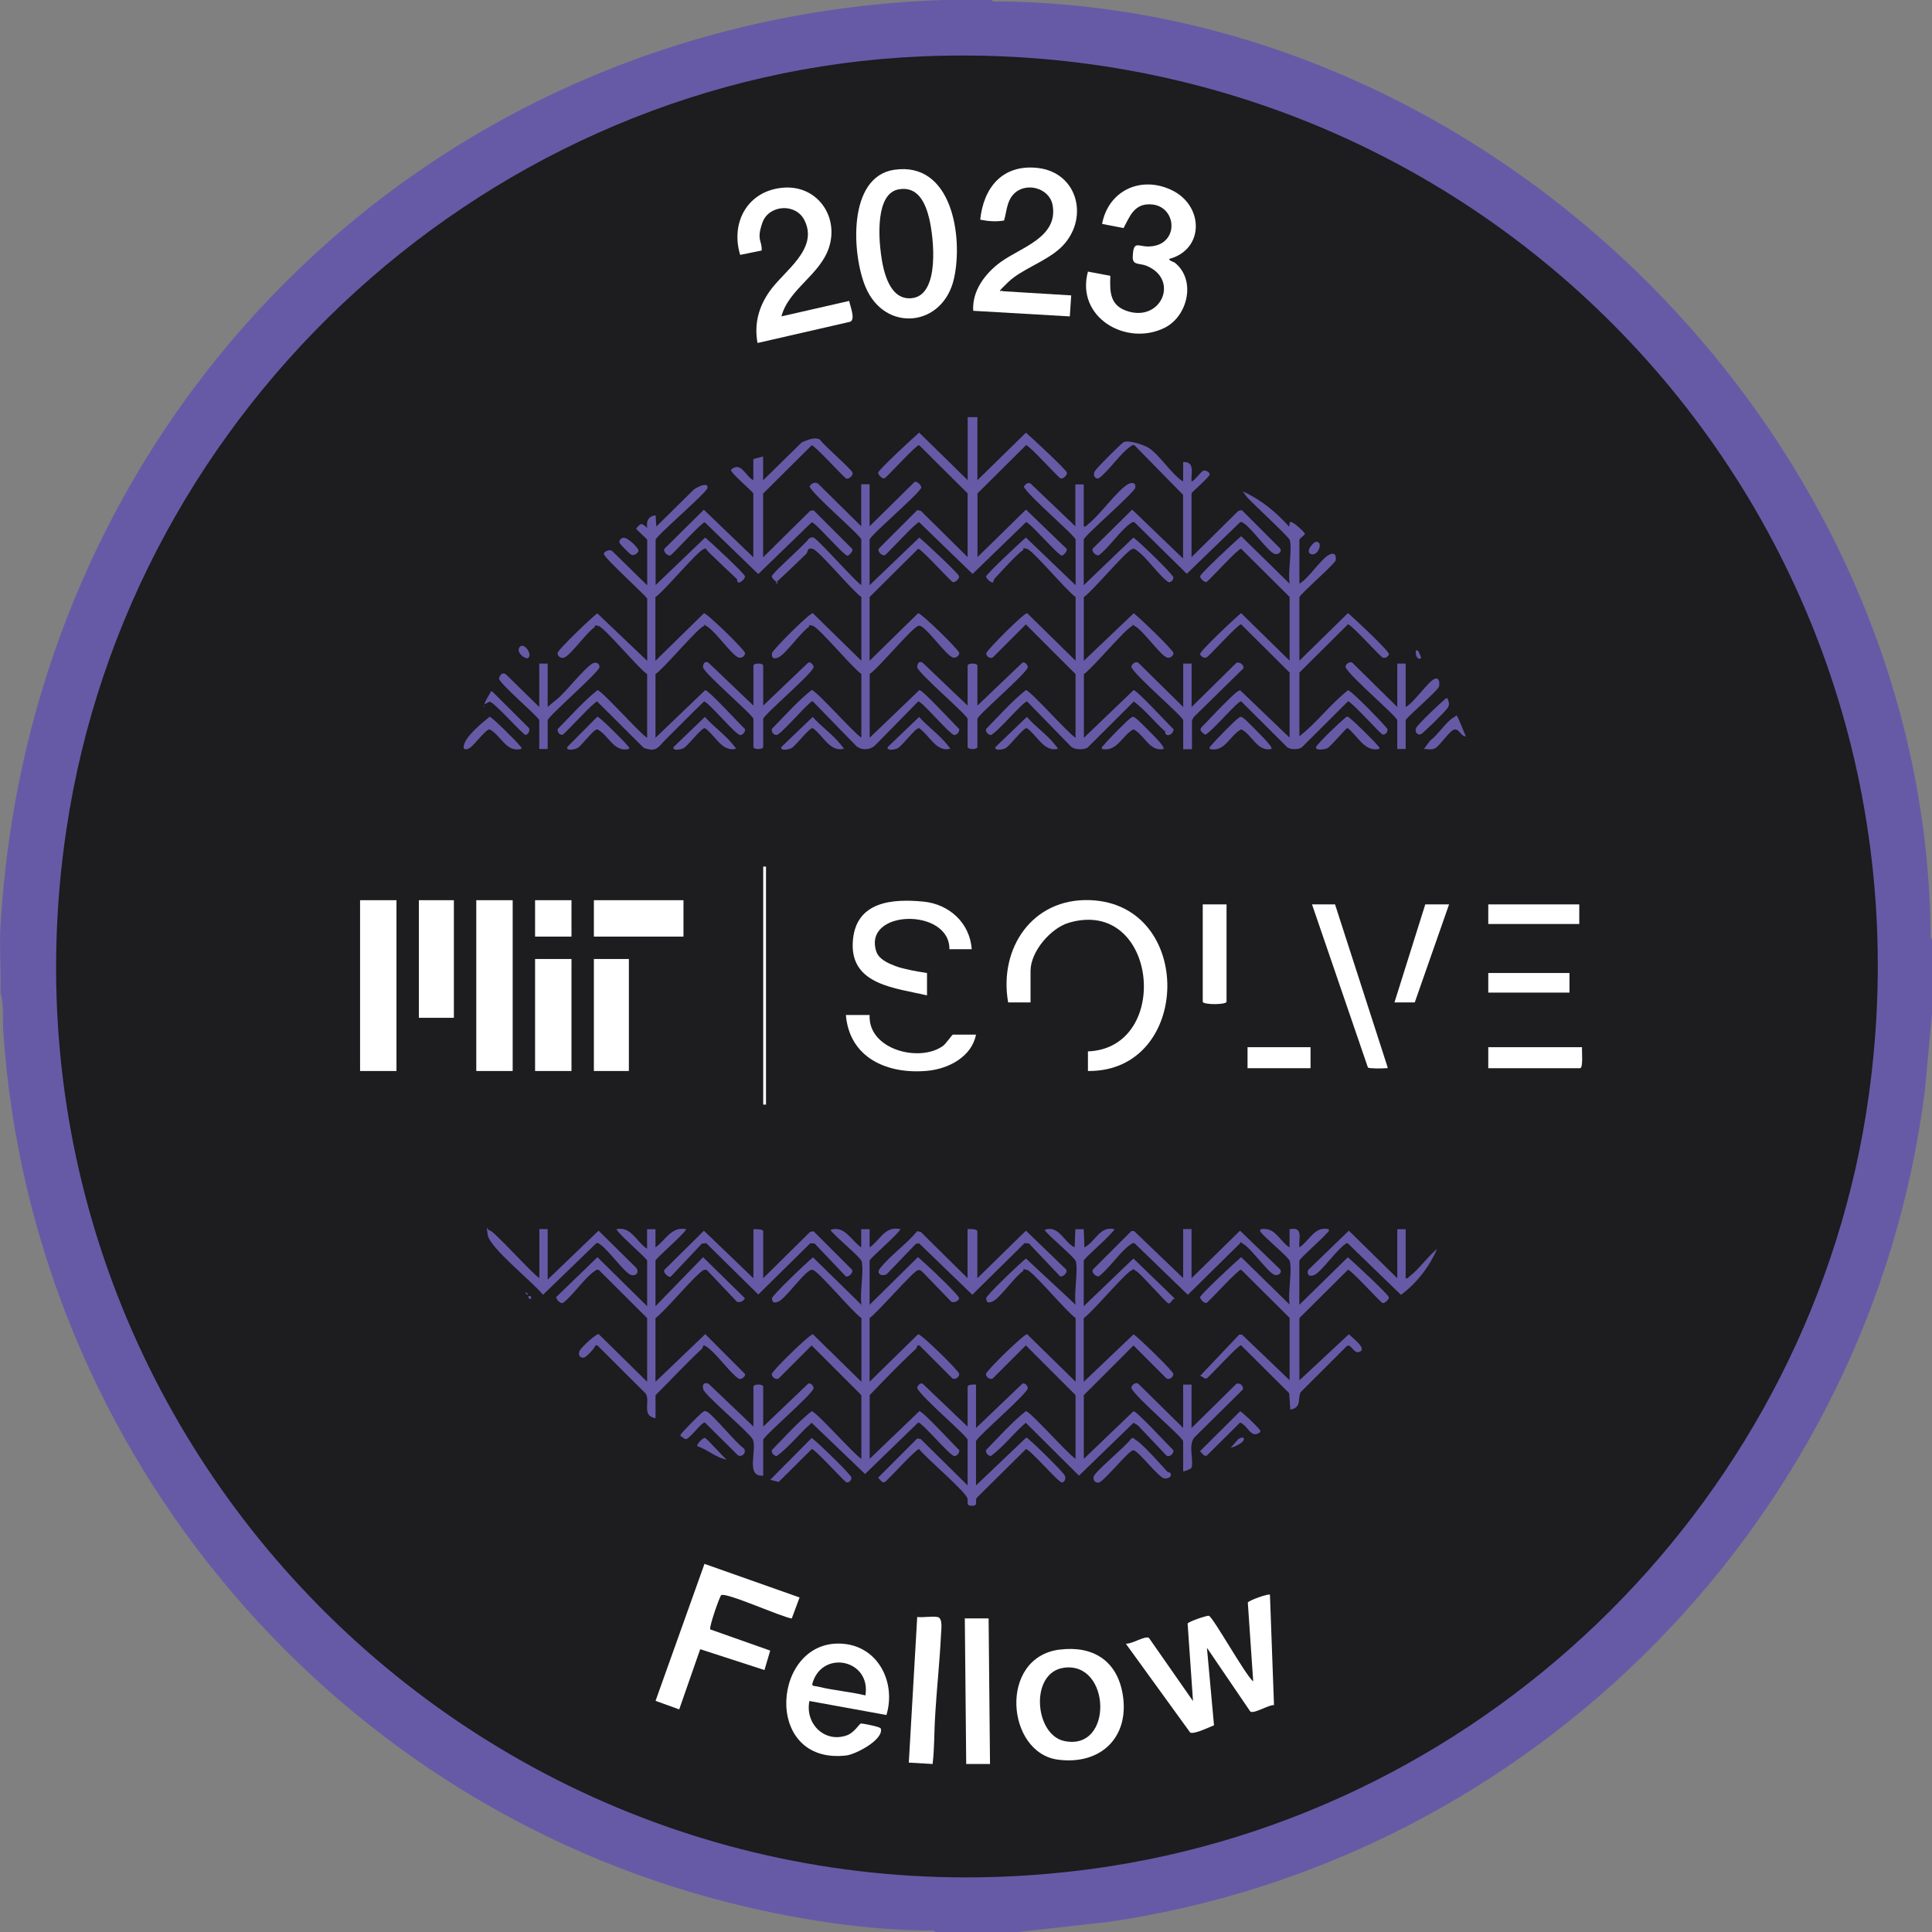 <?xml version="1.0" encoding="UTF-8"?>
<svg id="Layer_1" xmlns="http://www.w3.org/2000/svg" version="1.1" viewBox="0 0 2760 2760">
  <rect x="0" y="0" width="2760" height="2760" fill="#808080" stroke="none"/>
  <!-- Generator: Adobe Illustrator 30.0.0, SVG Export Plug-In . SVG Version: 2.1.1 Build 123)  -->
  <defs>
    <style>
      .st0 {
        fill: #665aa7;
      }

      .st1 {
        fill: #fff;
      }

      .st2 {
        fill: #1d1c1e;
      }
    </style>
  </defs>
  <path class="st2" d="M1311.2,15.1c860.7-37.2,1540.2,701.6,1421.5,1558.1-83,598.8-565.5,1078.6-1164.2,1160.1C662.6,2856.6-105.4,2079.9,29.2,1174.9,123.7,539.3,666.5,43,1311.2,15.1Z"/>
  <path class="st0" d="M1416.3,0c2.1,3.3,7.6,2,11,2,707.3,7.6,1322,622.2,1330.7,1329,0,3.4-1.3,8.9,2,11v106l-10.3,110.7c-77.2,609.3-559.9,1098.6-1166.8,1187l-128.6,14.3h-118c-2.1-3.3-7.6-2-11-2-84.6-.9-172.7-14-255-32.9C480.7,2589.5,45.2,2077.9,4.6,1473c-1.2-18.2,1.4-37.2-4-55,1.2-30.3-1.7-61.9,0-92C41.3,592.9,612.2,24.6,1348.3,0h68ZM1315.9,80.6C701.8,107.1,184.9,579.8,94.8,1185.3c-128.2,862.1,603.3,1601.8,1466.1,1484.4,570.1-77.6,1029.8-534.7,1108.8-1105C2782.8,748.9,2135.6,45.2,1315.9,80.6Z"/>
  <path class="st0" d="M1242.3,836l71-68.1c7.4,6.1,56.2,51.4,56.8,55.3s-6.6,10.4-9.8,7.8c-6.7-5.4-44.9-47.7-48.7-47l-69.3,68.9v91l69.3-67.9c4-.7,58.8,52.7,58.8,56.9s-5.4,8.2-10,6.1c-9.5-4.4-31.6-35.6-42.9-43.2-2-1.4-2.9-2.4-5.7-1.7-8.7,2.3-56.9,60.5-69.4,68.8v91l71-68.1c4.9,0,49.3,48.6,56.8,55.5,1.1,3.9-3.1,8.7-6.8,8.7-6.3,0-46.6-48.8-51.7-47.9l-61.5,62.6c-7,6.9-19.2,7.6-26.8,1.2l-62.2-63.9c-2.4-.5-3.3,1.6-4.8,2.8-8.1,6.2-41.7,45.1-46.9,45.1s-7.9-4.8-6.8-8.7c18.4-18.7,36.5-39.3,56.8-55.5,6,0,60,61.3,71,68.1v-91c-12.5-8.3-60.7-66.5-69.4-68.8s-3.7.3-5.7,1.7c-11.3,7.6-33.4,38.8-42.9,43.2s-10.1-1.3-9.7-5.7,54.1-58,58.4-57.2l69.3,67.9v-91c-12.5-8.3-60.6-66.5-69.4-68.8s-6.5,4.4-9.3,7.1c-12.4,11.9-24.7,24-37.4,35.6s-1.8,4.9-2,5c-2.3,1.7-10.3-5.8-9.8-8.7.8-4.8,47.1-44.8,52.7-53.4,1.8-1.6,3.8-2,6.1-2.1,4.8-.2,60.3,63.2,69,68.2v-65c0-5.3-68.7-63.4-73.9-75.8,2.6-4.5,7-6.9,11.9-4.3l61.9,61.1v-60h12v60l64-63.1c3.4-2.5,10.3,5.2,9.8,7.9-1.3,7.2-73.8,69-73.8,74.3v65Z"/>
  <path class="st0" d="M1536.2,752v-60h12v60c3.5.9,4-1.4,6-3,17.3-13.3,40.8-47.4,56.9-57.1,5.7-3.4,12.1-2.6,10.7,4.8s-73.6,69.1-73.6,74.3v65l71-68.1c7.9,5.6,57.1,53,57.1,57.1s-4.7,8.5-8,6.1c-14.7-11.1-30.6-35.6-44.9-45.2-2-1.4-2.9-2.4-5.7-1.7-8.7,2.3-56.9,60.5-69.4,68.8v91l71.3-67.9c7.8,5.7,56.8,52.7,56.8,56.9s-5.3,8.2-10,6.1c-9.5-4.4-31.6-35.6-42.9-43.2s-2.9-2.4-5.7-1.7c-8.7,2.3-56.9,60.5-69.4,68.8v91l71-68.1c4.9,0,49.3,48.6,56.8,55.5,1.6,4.7-5.6,10.7-9.5,8.3s-.9-3.5-2.2-4.7c-15.4-13.9-28.1-30.3-44.7-42.9l-66.2,66c-6,3.4-17.6,3-23.1-1.1l-63.2-64.9c-4.6-1-43.1,44.9-51.8,48-3.9-.5-7.9-4.4-6.8-8.7,18.4-18.7,36.5-39.3,56.8-55.5,6,0,60,61.3,71,68.1v-91l-71-71-47,47c-3.8,2.8-10-1.6-9.6-5.7s54.2-58.2,58.5-57.3l69.2,67.9v-91c-12.5-8.3-60.7-66.5-69.4-68.8s-3.7.3-5.7,1.7c-9.1,6.1-31.1,30.7-40,40.1-2.1,2.2-2.6,5.8-2.9,6-2.3,1.6-10.3-5.7-9.8-8.7s49.4-49.2,56.8-55.3l71,68.1v-65c0-5.3-68.7-63.3-73.9-75.7,2.1-3.6,5.7-6.9,9.8-4.3l64,61.1Z"/>
  <path class="st0" d="M1230.3,1801c-1.6-5.5-38.7-35.7-44-44,20.3-7,29.9,15.4,44,25v-26h12v26c15.4-10.5,21.9-31.3,44-26-3.5,7.6-44,41.8-44,45v63l69-68.1c7.6,5.9,59.5,54.7,58.9,58.8s-8.1,7-11.4,4.7l-41.2-42.6c-1.5-1.5-3.9-2.9-6-2.5-7,1.5-58,60.9-69.3,68.6v91l69.3-67.9c4.1-.7,58.8,52.7,58.8,56.9s-6,8.9-10,6.1l-46-46.1c-5-3.6-3.6,1.9-6,4.1-22.9,21.1-44.3,43.6-66,66v91l71-68.1c4.9,0,49.3,48.6,56.8,55.5,1.1,3.9-3.1,8.7-6.8,8.7-6.3,0-46.6-48.8-51.7-47.9l-75.9,73.5-76.3-73.1c-17.3,15-31.8,34.2-50,47.6-3.9-.5-7.9-4.4-6.8-8.7,18.4-18.7,36.5-39.3,56.8-55.5,6,0,60,61.3,71,68.1v-91l-71-71-47,47c-4.1,2.8-10-1.8-10-6.1s54.7-57.6,58.8-56.9l69.3,67.9v-91c-12.5-8.3-60.7-66.5-69.4-68.8-2.8-.7-3.7.3-5.7,1.7-11.2,7.5-33.6,38.9-42.9,43.2s-9.2-.7-9.8-4.3,51.1-52.7,58.6-58.6l69.3,67.9c-3-16.2,4-49,0-63Z"/>
  <path class="st0" d="M1536.2,1801c-1.6-5.5-38.7-35.7-44-44,20.5-7.6,27.5,17.6,43,25l1-26h12l1,26c15.7-8.1,22.1-31.3,43-26-3.5,7.6-44,41.8-44,45v65l71-68.1,59,57.1c-4,.7-5.5,7.7-8.9,7s-37.6-40.5-46-46.1-2.9-2.4-5.7-1.7c-8.7,2.3-56.9,60.5-69.4,68.8v91l71.3-67.9c7.8,5.7,56.8,52.7,56.8,56.9s-6,8.9-10,6.1l-47-47-71,71v91l71-68.1c4.9,0,49.3,48.6,56.8,55.5,1.5,4.6-5.1,10.6-9.4,8.2l-41.3-43.6-6.1-3.5-77.9,75.5-76-75.6c-17.3,15-31.8,34.2-49.9,47.6-3.9-.5-7.9-4.4-6.8-8.7,18.4-18.7,36.5-39.3,56.8-55.5,6,0,60,61.3,71,68.1v-91l-71-71-47,47c-4.1,2.8-10-1.8-10-6.1s54.7-57.6,58.8-56.9l69.3,67.9v-91c-12.5-8.3-60.7-66.5-69.4-68.8s-3.7.3-5.7,1.7c-11.2,7.5-33.6,38.9-42.9,43.2s-9.2-.7-9.8-4.3,49.4-51.1,56.9-56.8l71,66.1c-3-16.2,4-49,0-63Z"/>
  <path class="st0" d="M936.4,836l71-68.1c7.4,6.1,56.2,51.4,56.8,55.3s-7.5,10.4-9.8,8.7-.3-3.5-2-5c-12.7-11.7-24.9-23.7-37.4-35.6s-3.2-8.7-9.3-7.1c-8.8,2.3-56.8,60.5-69.4,68.8v91l69.3-67.9c4-.7,58.8,52.7,58.8,56.9s-5.4,8.2-10,6.1c-9.5-4.4-31.6-35.6-42.9-43.2s-2.9-2.4-5.7-1.7c-8.7,2.3-56.9,60.5-69.4,68.8v91l71-68.1c4.9,0,49.3,48.6,56.8,55.5,1.1,3.9-3.1,8.7-6.8,8.7-6.3,0-46.6-48.8-51.7-47.9-18.8,17.9-36.8,36.6-55.3,54.8-10,9.9-12.3,18.5-31,11.2l-66.2-66c-3.8-.7-42,41.5-48.7,47-4.4,2.3-8.8-3.8-7.8-7.7,18.4-18.6,36.5-39.3,56.8-55.5,6,0,60,61.3,71,68.1v-91c-12.5-8.3-60.7-66.5-69.4-68.8s-3.7.3-5.7,1.7c-11.3,7.6-33.4,38.8-42.9,43.2-4.7,2.2-10-1.4-10-6.1s49-51.2,56.8-56.9l71.3,67.9v-89c-6.5-8.5-63-59.6-62-63.9s9.1-6.6,11.9-4.1l50.1,49.1v-65c0-1.1-14.1-13.2-15.9-16,7.1-8.7,8-8.2,15.9-1-1.5-9.7,1.5-16.8,12-18l1,16,52.3-51.6c2.7-3.6,23-13.6,20.7-3.4-1.6,7.3-74,68.8-74,74v65Z"/>
  <path class="st0" d="M1842.2,771c-1.2-4.1-52.2-51.4-60.1-60l-6.9-9.1c25.9,11.7,47.1,29.1,66,50,2.2.9-1.2-7.9,4-6s19.3,15.2,19,16.8-7.9,7-7.9,8.1v63c13-7.1,30.9-35.4,42-41.1s10.3,5,9.8,7.8c-.8,4.6-46.2,44.1-51.8,52.3v91l69.3-67.9c7.5,5.9,59.3,54.5,58.6,58.6s-6.8,7-9.8,4.3c-6.8-5.4-44.9-47.6-48.8-46.9l-69.3,68.9v91c24.8-19.3,44.4-46.1,69.4-65.7,3.9-.6,50.8,47.6,56.3,55.2,1.2,3.9-3.3,9.9-7.6,7.6-6.7-5.4-44.9-47.6-48.7-47l-66.2,66c-5.4,3.1-14.8,3.1-20.2,0l-66.2-66c-4.8-.9-42.6,44.4-51.4,47.7-11.2-7.6-6.4-9.2.8-16.8,12.3-13,29.8-31.6,42.8-43,1.9-1.7,4-3,6.4-3.7l70.6,67.7v-93l-69.3-68.9c-3.9-.7-42,41.6-48.8,46.9-3,2.7-9.3-1.3-9.8-4.3-.7-4.1,51.1-52.7,58.6-58.6l69.3,67.9v-91l-69.3-68.9c-3.8-.7-42.1,41.5-48.7,47-3.2,2.6-10.3-5.1-9.8-7.8.7-4,51-50.7,58.6-57.1l69.3,67.9c-3-16.2,4-49,0-63Z"/>
  <path class="st1" d="M1814.2,2278l5.8,157.8c-7.8-.4-28.2,12.8-33.8,9.3l-62-91.1,10.1,110.7c-7.1,2.8-28.1,13.1-34,10.4l-92-127c8.4.9,27.7-11.9,33.1-8.2l62.9,90.2-7.7-110.7c.9-2.7,27.6-11.9,30.4-11.1,6,1.8,52,84.6,63.3,93.8l-7.7-112.7c1-3,29.7-13.2,31.7-11.3Z"/>
  <path class="st1" d="M1554.2,1530v-28c120.5-4.7,99.3-220.4-26.9-183.9-26.3,7.6-55.1,41.3-55.1,68.9v45h-32c-13.6-77,34.3-149.2,117.1-146.1,150,5.7,145.2,245.7-3.1,244.1Z"/>
  <path class="st1" d="M1277.8,242.5c82.3-11.9,98.3,95.8,85.1,155.2-15.4,69.6-98.4,78-126.2,12.8-19.7-46.1-26.5-158.2,41-168ZM1283.7,270.5c-32.8,6.1-28.4,67.9-25.2,92.3,3.2,24.2,12,67,44.6,63.1,39.9-4.9,30.9-86.5,24.3-113.9-5.4-22.3-16.3-46.5-43.6-41.5Z"/>
  <path class="st1" d="M1116.3,452l96.8-22.1c1.2,7,9.3,25.8,1.7,29.7l-132.6,30.4c-5-27.1,1.5-51.5,17.2-73.8,20.4-29.2,71-60.4,49.6-102-12.6-24.5-50.8-21.6-59.8,3.8s-.3,25.3-1.1,39.9l-30.7,6.2c-14.3-47,11.4-92.2,61.9-96,47.8-3.7,79.3,40.6,65.1,85.1-12.7,39.7-57.8,59.6-68.1,98.9Z"/>
  <path class="st1" d="M1670.2,370c.8,3.3,5.8,3.3,9,6,29.8,25.1,17.3,76.2-15.7,92.4-54.8,27-127.1-15.3-109.3-80.4l32,6c-1,24.4-.3,43.3,26,51,47.7,13.9,72.5-46.3,25.4-65.4-9.4-3.8-19.9-.4-19.4-12.5.9-24.6,7.4-14.5,23.1-15,32.2-.9,39.1-31.1,26-48.4-6-7.9-16-13-29.7-11.6-8.5.9-14.5,5.1-19.2,10.7s-9.3,15.3-13.3,23l-30.7-5.9c9-47.7,55.3-69.3,99.3-48.4,45.9,21.8,47.5,84.6-3.3,98.4Z"/>
  <path class="st1" d="M1432.3,416l98,6-2,30-138-8c-1.8-28.7,17.2-53.6,39.3-69.7,29.1-21.1,82-35.1,74.2-80.9-4.3-25.3-39.3-34.5-56.4-15.4-9.3,10.4-9.3,24.4-13,37-11.3,2-23,1.1-34.1-1.2,4.8-45.8,31.6-78.9,81-74,60.4,6,75.7,76,33,115-21.2,19.3-54.7,29.7-73.9,48.1s-10.1,11.2-8.1,12.8Z"/>
  <path class="st1" d="M1142.3,2282l-11.2,30.1c-13.8-1.6-94.2-38-100.8-33.3-2.2,1.6-17.6,45.8-15.7,48.9l85.7,30.3-8.2,27.8-91.8-29.8-30,86-33.8-12.2,69.9-195.7,135.9,48Z"/>
  <path class="st1" d="M1266.3,2450l-110-20c-6.6,32.7,22.2,60.7,53.9,48.9,10.1-3.7,17.5-16.2,19.4-16.7s27.9,4.6,28.6,7c4.8,15.8-35.6,37-49.1,38.6-121.2,14.2-106.3-168.9-4-159.5,50.3,4.6,75.1,56.1,61.2,101.8ZM1236.3,2422c8.4-51.2-62-66-75.8-16.8-1.1,4.1,4.4,3.3,7.5,4.1,22.1,5.6,46.1,7.3,68.3,12.7Z"/>
  <path class="st0" d="M1842.2,1801c-1.5-5.3-36.9-34-42-42-1.3-4.7,6.8-3.3,9.1-3.1,13.6,1.4,21.4,19.3,32.9,26.1v-26c20.4-3.6,12.8,12.3,14,26,14.7-9.5,21.5-30.8,42-26,.9,3.5-1.4,4-3,6-5,6.5-39,36.2-39,39v63l69.3-67.9c7.6,6.4,57.9,53.1,58.6,57.1.5,2.7-6.6,10.4-9.8,7.8-6.7-5.4-44.9-47.7-48.7-47l-69.3,68.9v89l70.7-65.9c4.2,4.8,28.5,21.8,13.9,25.6-7.1,1.9-10.6-12-16.6-8.9l-66.1,66c-4.8,8.6,2.1,22.1-14.9,25.1l-1.6-23.5-68.7-68.4c-3.8-.7-42.1,41.6-48.8,47-3.6,2-6-3.2-9.9-3.2l56-59.1h4l68,65.1v-89l-69.3-68.9c-3.8-.7-42.1,41.5-48.7,47-3.2,2.6-10.3-5.1-9.8-7.8.7-4,51-50.7,58.6-57.1l69.3,67.9c-3-16.2,4-49,0-63Z"/>
  <rect class="st1" x="680.4" y="1286" width="52" height="244"/>
  <rect class="st1" x="514.4" y="1286" width="52" height="244"/>
  <path class="st0" d="M924.4,1784v-28h12s0,26,0,26c14.5-10.4,22.8-30.4,44-26-3.5,7.6-44,41.8-44,45v65l68-70,59.8,58.7c-2.4,4.2-6.8,6.6-11.5,4.9l-42.3-44.6c-1.4-1.4-2.9-1.2-4.7-.8-8.7,2.3-56.8,60.5-69.3,68.8v91l71.1-68.1,57,57.1c0,4.3-6,8.9-10,6.1-14.9-11.3-30.4-35.2-45-45.1-7.1-4.8-3.8.2-7,3.1-22.9,21.1-43.8,44.1-66,66v33c-20.5-3.5-7.2-23.5-13.9-35.1l-69.1-68.9h-2.9c-.9,3.9-12.7,16.3-16,17.2-6.4,1.7-9.6-4.7-6.2-10.3s23.1-23.7,26.9-23.1l69.2,68.1v-91l-69.2-68.9c-2.7-.8-3.9.5-5.9,1.8-14.2,9.4-30.3,34.2-44.9,45.2-3.4,2.4-10-4.8-10-8.1l59-57,71,70v-65c0-3.1-40.5-37.4-44-45,21.1-4.8,28.7,18.3,44,28Z"/>
  <path class="st1" d="M1513.8,2356.6c47-6,81.6,15.4,89.9,62.9,10.8,61.7-30.8,102.4-92.3,94.3-73.9-9.7-85.4-146.1,2.4-157.3ZM1519.8,2382.5c-49.1,6.9-42,95.5.4,104.6,70.9,15.2,66.9-114-.4-104.6Z"/>
  <path class="st0" d="M1396.3,596v90l69.3-67.9c7.6,6.4,57.9,53.1,58.6,57.1s-6.6,10.4-9.8,7.8c-6.7-5.4-44.9-47.7-48.7-47l-69.3,68.9v91l69.3-67.9,56.8,54.8c4.8,2.8-3.1,10.5-5.4,10.9-4.9.8-46.6-48.6-51.4-47.7l-76.3,73.9-76.3-73.9c-3.8-.7-42.1,41.5-48.7,47-4,2.2-12.8-6.2-8.1-10.2l54.1-54.1,5,1,66.9,66.1v-91l-69.3-68.9c-3.8-.7-42.1,41.5-48.7,47-3.2,2.6-10.3-5.1-9.8-7.8.7-4,51-50.7,58.6-57.1l69.3,67.9v-90h14Z"/>
  <path class="st0" d="M1090.3,796l66.9-66.1,5-1,54.1,54.1c4.8,2.8-3.1,10.5-5.4,10.9-4.9.8-46.6-48.6-51.4-47.7l-76.3,73.9-76.3-73.9c-3.8-.7-42.1,41.5-48.7,47-4,2.2-12.8-6.2-8.1-10.2l55.4-54.8,70.7,67.9v-91c0-2.3-32-28.6-32-34,14.5-12.6,20.1,8.5,32,15v-30c0-.7,12.3-3.3,14-4v34l55-54c7.4-3.4,18.8-8.4,26.1-4.1,5.1,7.8,45.9,42.9,46.7,47.4s-6.6,10.4-9.8,7.8c-6.7-5.4-44.9-47.7-48.7-47l-69.3,68.9v91Z"/>
  <path class="st1" d="M1388.3,1356h-32c.6-59.5-124.2-57.1-104.4,3.5,2.6,7.8,10.7,13.6,20.9,18s13.5,4.9,20.6,6.7c11.8,2.9,23.5,4.7,30.9,5.8v32c-44.1-10.6-108.9-14.5-106.1-75.1s58.6-63,101-58.9c36.8,3.6,66.3,30.4,69,68Z"/>
  <path class="st0" d="M1382.2,2141c-1.8-9.6-59.9-58.6-69.2-70.9-3.8-.7-42.1,41.5-48.7,47-4.2,2.4-7-3.7-9.9-6.1l56-56.1,5,1,66.9,66.1v-65c0-5.2-67.1-61.8-72-74,0-3.3,4.7-8.5,8-6.1l64,61.1v-57c0-3.1,9.1-3.5,12-3v62l66-63.1c3.3-2.4,8,2.9,8,6.1,0,7.7-74,70.7-74,76v63l71.3-67.9c2.4-.5,3.3,1.6,4.8,2.8,7.6,5.9,45.3,42.9,50.1,50,3,4.5.9,10.2-3.4,11s-46.6-48.6-51.5-47.7l-69.4,68.7c-.5.5-1.5,2-1.9,2.9"/>
  <rect class="st1" x="598.4" y="1286" width="50" height="168"/>
  <path class="st0" d="M1690.2,688v-28c17.5-.5,11,15.9,12,28,5.1-1.7,13.4-14.9,17.3-15.7s8.3,3,8.7,4.7c.9,4-26,25.9-26,27.9v91l66.9-66.1,5-1,54.1,54.1c4.5,5-2.5,10.6-8.1,8.1-9.3-4.2-31.7-35.7-42.9-43.2-1.9-1.3-3.2-2.6-5.7-1.7l-76.1,73.6-74.7-73.6c-2.5-.9-3.8.4-5.7,1.7-14.3,9.6-30.3,34.1-44.9,45.2-4,2.2-12.8-6.2-8.1-10.2l55.4-54.8,72.7,69.9v-91l-69.4-70.8c-2.5-.9-3.8.4-5.7,1.7-14.3,9.6-30.2,34.1-44.9,45.2-4.9,2.5-10.6-4-5.1-11.2s36.6-38,40-40c6.7-3.9,29.5,3.8,36.1,8.1,15.7,10.2,32.1,37.1,49,48Z"/>
  <rect class="st1" x="764.4" y="1370" width="52" height="160"/>
  <rect class="st1" x="848.4" y="1370" width="50" height="160"/>
  <path class="st1" d="M1907.2,1292l74.7,231.4c1.1,3.7,0,2.4-2.6,2.6-4.3.5-22.7.7-25.1-.9l-79.9-233.1h33Z"/>
  <path class="st1" d="M1339.3,2310c7.9,1.3,5.3,18.1,5,25-1.7,36.6-5.7,73.4-8,110s-1.1,50.2-4,75l-34-2,12-208c9,1,20.5-1.4,29,0Z"/>
  <polygon class="st1" points="1412.3 2312 1414.3 2520 1380.3 2520 1378.3 2312 1412.3 2312"/>
  <rect class="st1" x="848.4" y="1286" width="128" height="52"/>
  <path class="st1" d="M1242.3,1450c-2.4,49.7,71.7,68.4,105,44,4.2-3.1,12.9-16,14-16h33c-6.2,31.8-39.4,48.9-69.2,51.7-56.4,5.4-111.5-17.7-116.7-79.7h34Z"/>
  <path class="st0" d="M1396.3,1826l69.3-67.9,56.8,54.8c4.7,4-4.2,12.5-8.2,10.2l-44.3-46.7-6.2-.5-74.7,73.7-76-73.4-4.7.8-41.4,43.1c-6.8,4-16-.1-9.7-8.2,14.3-18.2,38-34.7,53.1-53.1l5,1,66.9,66.1v-70c2.8-.3,14-.5,14,3v67Z"/>
  <path class="st0" d="M1090.3,1826l66.9-66.1,5-1,54.1,54.1c4.7,4-4.2,12.5-8.2,10.2l-44.3-46.7-6.2-.5-74.3,73.3-74.4-73.3-6.2.6-44.6,47.3c-3.5,1.4-13-7.4-7.9-10.9l55.4-54.8,70.7,67.9v-70c2.8-.3,14-.5,14,3v67Z"/>
  <path class="st0" d="M1702.2,1756v70l69.3-67.9,56.8,54.8c4.5,5-2.5,10.6-8.1,8.1-9.3-4.2-31.7-35.7-42.9-43.2s-3.2-2.6-5.7-1.7l-74.7,73.6-76.1-73.6c-2.5-.9-3.8.4-5.7,1.7-14.3,9.6-30.3,34.1-44.9,45.2-4,2.2-12.8-6.2-8.1-10.2l54.1-54.1h4l70,67.1v-70h12Z"/>
  <path class="st1" d="M1752.2,1292v139c0,4.6-34,4.6-34,0v-139h34Z"/>
  <polygon class="st1" points="2070.1 1292 2021.1 1432 1992.1 1432 2036.1 1292 2070.1 1292"/>
  <path class="st0" d="M782.4,1756v72l72.7-69.9,53.4,52.7c5.9,7-.7,13.4-8,10.2-8.9-3.9-32-35.8-43-43.2-1.9-1.3-3.2-2.6-5.7-1.7l-76.1,73.6c-13.7-17.5-76-66.9-78.9-85.3s.2-6.1,2.7-6.6c4.8-1,60.8,61.9,71,68v-70h12Z"/>
  <path class="st0" d="M1076.3,2038v-57c0-4.1,14-4.1,14,0v57l64-61.1c3.3-2.4,8,2.9,8,6.1,0,7.6-72,68.8-72,74v51c-26,2.4-8.2-37-15-52-8.4-12.9-68.4-62.6-70.7-71.4s3.6-10,7.8-7.7l64,61.1Z"/>
  <path class="st1" d="M2260.1,1496c-.7,4.9,2.1,30-3,30h-131v-30h134Z"/>
  <path class="st0" d="M1690.2,2040v-62h12v62l64.1-63.1c5-2.2,10,2.9,9.5,7.8l-69.6,68.8c-8.9,11.3-.9,31-3.9,43.1-.4,1.7-9.5,5.4-12.1,5.3v-43c0-5.3-69-63.5-74-76,0-4.3,6-8.9,10-6.1l64,63.1Z"/>
  <path class="st0" d="M1766.3,946.9l-64,63.1v-62h-12v62l-64-63.1c-4.1-2.8-10,1.8-10,6.1,5.1,12.5,74,70.7,74,76v41.4h12.5v-10.8c.2-2.1.1-4.4,0-6.8v-22.2c.6-2.8,1.7-5.2,3.5-7.1l69.9-68.6c1.7-4.9-5.7-10-9.8-8Z"/>
  <path class="st0" d="M1076.3,1008v-57c0-4.1,14-4.1,14,0v57l64-61.1c3.3-2.4,8,2.9,8,6.1,0,7.6-72,68.8-72,74v40c0,4.1-14,4.1-14,0v-40c0-5.2-72.1-66.4-72-74s4.7-8.5,8-6.1l64,61.1Z"/>
  <path class="st0" d="M1382.3,1008v-57c0-4.1,14-4.1,14,0v57l64-61.1c3.3-2.4,8,2.9,8,6.1,0,7.6-72,68.8-72,74v40c0,4.1-14,4.1-14,0v-40c0-5.2-72.1-66.4-72-74s4.7-8.5,8-6.1l64,61.1Z"/>
  <path class="st0" d="M2008.1,1756v70c3.5.9,4-1.4,6-3,13.4-10.3,25.6-28,39-39-11.2,25.9-29.1,48.9-51.7,65.8l-76.3-73.9c-1.8-.1-2.8,1.1-4.1,2-11.3,7.7-33.4,38.8-42.9,43.2s-11.4-2.4-9.1-7l57.9-56,69.2,67.9v-70h12Z"/>
  <path class="st0" d="M782.4,1070h-12v-41c0-4.2-54.2-49.6-57.7-59.6,1.6-4.7,4.2-9.5,9.7-6.4l48,47v-62h12v62c5.3-5,12.2-9.9,17.3-14.7,13.8-13.2,30.6-35.2,44.7-46.2,5.1-4,12-2.9,12,3.9s-74,70.7-74,76v41Z"/>
  <rect class="st1" x="2126.1" y="1292" width="130" height="28"/>
  <path class="st0" d="M1996.1,1010v-62h12v62c11.3-5.6,32.1-36.3,41-40s6.9,9.2,6.7,10.7c-1,5.5-47.7,44.9-47.7,48.3v41h-12v-41c0-5.3-69-63.5-74-76,0-4.3,6-8.9,10-6.1l64,63.1Z"/>
  <rect class="st1" x="2126.1" y="1390" width="116" height="28"/>
  <rect class="st1" x="764.4" y="1286" width="52" height="52"/>
  <rect class="st1" x="1782.2" y="1496" width="90" height="30"/>
  <path class="st0" d="M1627.5,2060.7c12.1,10.3,28.7,29.1,39.7,41.3,1.2,1.3,4.4,1.7,4.7,2.2,3.2,5.4-3.3,8.6-8.6,7.8-8.5-1.3-37.4-40.1-44.1-40.1-1.8-.1-2.8,1.1-4.1,2-8.6,5.8-39.8,44.1-45.9,44.2s-7.8-4.8-6.8-8.7c2-7.5,47.1-44.1,53.8-54.5l2.7-.7c2.6,2.5,5.9,4.2,8.6,6.5Z"/>
  <path class="st0" d="M1100.3,2114l59.3-59.8c7.8,5.6,56.8,52.7,56.8,56.8s-4.7,8.5-8,6.1c-6.7-5.4-44.9-47.6-48.7-47l-47.3,47-11.9-3.1Z"/>
  <path class="st0" d="M972.4,2052c-.8-2.9.8-3.3,1.9-5,2.4-3.4,25.6-26.8,28.9-29.1s2.9-2.4,5.7-1.7c7.5,2,43.1,46.2,53.5,52.7,5,5.6-1.9,13.3-8.1,10.2l-47.3-46.9c-4.7-.8-22.5,24.4-27.3,23.6s-4.4-4.1-7.4-3.7Z"/>
  <path class="st0" d="M1970.1,1070c-20.9,4.5-30.5-18.9-45-30-2.3,0-24,26.6-29,28.9s-18.2,3.4-15.9-1.9,35.7-36.9,39.9-40.1,2.7-3.1,5.1-3c2.9,0,38.2,35.1,42,40.1s3.9,2.5,3,6Z"/>
  <rect class="st1" x="1090.3" y="1238" width="4" height="340"/>
  <path class="st0" d="M898.4,1070c-21.7,5.1-28.7-19.7-45-28.1-6,0-22.6,24.1-29,27s-16.2,3.3-13.9-1.9l42.9-43.2c2.9,0,38.3,35.2,42,40.1s3.9,2.5,3,6Z"/>
  <path class="st0" d="M1777.5,1026.8c2.8,1.8,29.6,29.1,32.6,32.8s7.8,9,6.1,10.4c-20.1,4.2-27.4-20.5-43-28.1-16.3,8.4-23.2,33.1-45,28.1-.9-3.5,1.4-4,3-6,4.4-5.8,32.8-34.8,38-38.2s2.1-1.9,3.7-1.5c1.9,0,3.2,1.6,4.6,2.5Z"/>
  <path class="st0" d="M1623.5,1026.8c2.8,1.8,28.9,28.2,32,31.9s8.2,10,6.7,11.3c-20.1,4.2-27.4-20.5-43-28.1-15.8,8.4-23.5,32.6-45,28.1-.9-3.5,1.4-4,3-6,4.4-5.8,32.8-34.8,38-38.2s2.1-1.9,3.7-1.5c1.9,0,3.2,1.6,4.6,2.5Z"/>
  <path class="st0" d="M744.4,1070c-21.7,5.1-28.7-19.7-45-28.1-5.8,0-22.4,23.6-29,27-3.1,1.6-8.3,3.1-8-2,.7-13.9,26.6-34.4,37.1-43,2.9,0,38.2,35.1,42,40.1s3.9,2.5,3,6Z"/>
  <path class="st0" d="M1800.2,2046c-13.5,10.2-16.8-9.3-28.7-13.8l-47.3,47c-4.2,2.4-7-3.7-9.9-6.1l57.2-56.9c2-.3,24.5,21.6,26.8,24.8s2.7,2.1,1.9,5Z"/>
  <path class="st0" d="M1204.3,1070c-19.6,3.7-28.9-20.1-43.3-29.8-4.9-.9-24.7,26.1-30.8,28.8s-16.1,3.3-13.9-1.9l44.7-42.9c11.6,13.2,29.8,26.2,40.3,39.8s3.9,2.5,3,6Z"/>
  <path class="st0" d="M1510.2,1070c-19.6,3.7-28.9-20.1-43.3-29.8-4.9-.9-24.7,26.1-30.8,28.8s-16.1,3.3-13.9-1.9l44.7-42.9c11.6,13.2,29.8,26.2,40.3,39.8s3.9,2.5,3,6Z"/>
  <path class="st0" d="M1356.3,1070c-19.6,3.7-28.9-20.1-43.3-29.8-4.9-.9-24.7,26.1-30.8,28.8s-16.1,3.3-13.9-1.9l44.7-42.9c11.6,13.2,29.8,26.2,40.3,39.8s3.9,2.5,3,6Z"/>
  <path class="st0" d="M1050.3,1070c-19.6,3.7-28.9-20.1-43.3-29.8-4.9-.9-24.7,26.1-30.8,28.8s-16.1,3.3-13.9-1.9l44.7-42.9c11.6,13.2,29.8,26.2,40.3,39.8s3.9,2.5,3,6Z"/>
  <path class="st0" d="M692.4,1006c-1.3-1.3,6.1-13,7.6-15.4s-.7-3.4,3.4-2.6l51.1,50.9c4.2,3.2.1,10.4-3.4,11s-42.5-44.3-51.4-47.6l-7.4,3.7Z"/>
  <path class="st0" d="M2082,1024.1c1.2.9,10.4,24,12.1,27.9-7.1.3-9.8-11.6-16.6-9.8s-21.2,23.9-27.4,26.8-10.8.7-16,1l9-12c10.5-7.6,21.9-25.5,31.9-32.1s5.1-3.1,7-1.8Z"/>
  <path class="st0" d="M2068.1,998c1.5,5.6,3.3,7.7.1,13.1s-34.1,35-37.1,37c-5.8,4-10.6-2.7-8.1-8.1s34.8-35.8,39-39.1,2.6-3.9,6-3Z"/>
  <path class="st0" d="M889.8,768.3c6.6-1.9,22.9,15.4,22.4,18.4s-6.4,8.5-10.9,5.4-15.5-15.1-16-16.1c-1.6-3.2,1.2-6.8,4.5-7.7Z"/>
  <path class="st0" d="M1879.4,774.2c11.8-2.1,4.2,20.3-5.9,17.6s2.4-17,5.9-17.6Z"/>
  <path class="st0" d="M754.4,940c-3.5,2.4-16.3-7-13-14,5.4-11.6,20.4,8.8,13,14Z"/>
  <path class="st0" d="M1776.2,2054c5.2,5.2-14.4,14.2-18,14l9.9-11.1c1.3-2.2,7-4,8.1-2.9Z"/>
  <path class="st0" d="M2026.1,930c.4.4,4.6,9.5,4,10-7,6.5-11.1-16.1-4-10Z"/>
  <path class="st0" d="M758.4,1852c.1.1.8,4.2-1,4-5.5-3.1-1.3-6.3,1-4Z"/>
  <path class="st0" d="M751.4,1846c1.1,1.3,4,2.6,2,3.9-1-1.2-4-2.5-2-3.9Z"/>
  <path class="st0" d="M996.3,2066c-1.7-2.4,7.8-12.3,10.7-11.8s25.8,27.1,31.2,30.9c-15.5-2.5-27.2-14.4-41.9-19Z"/>
  <path class="st0" d="M691.4,1008c1.3.7,1.3,1.3,0,2v-2Z"/>
  <path class="st0" d="M1382.3,2135.3h12.1v12.1c0,2-1.6,3.6-3.6,3.6h-4.9c-2,0-3.6-1.6-3.6-3.6v-12.1h0Z"/>
</svg>